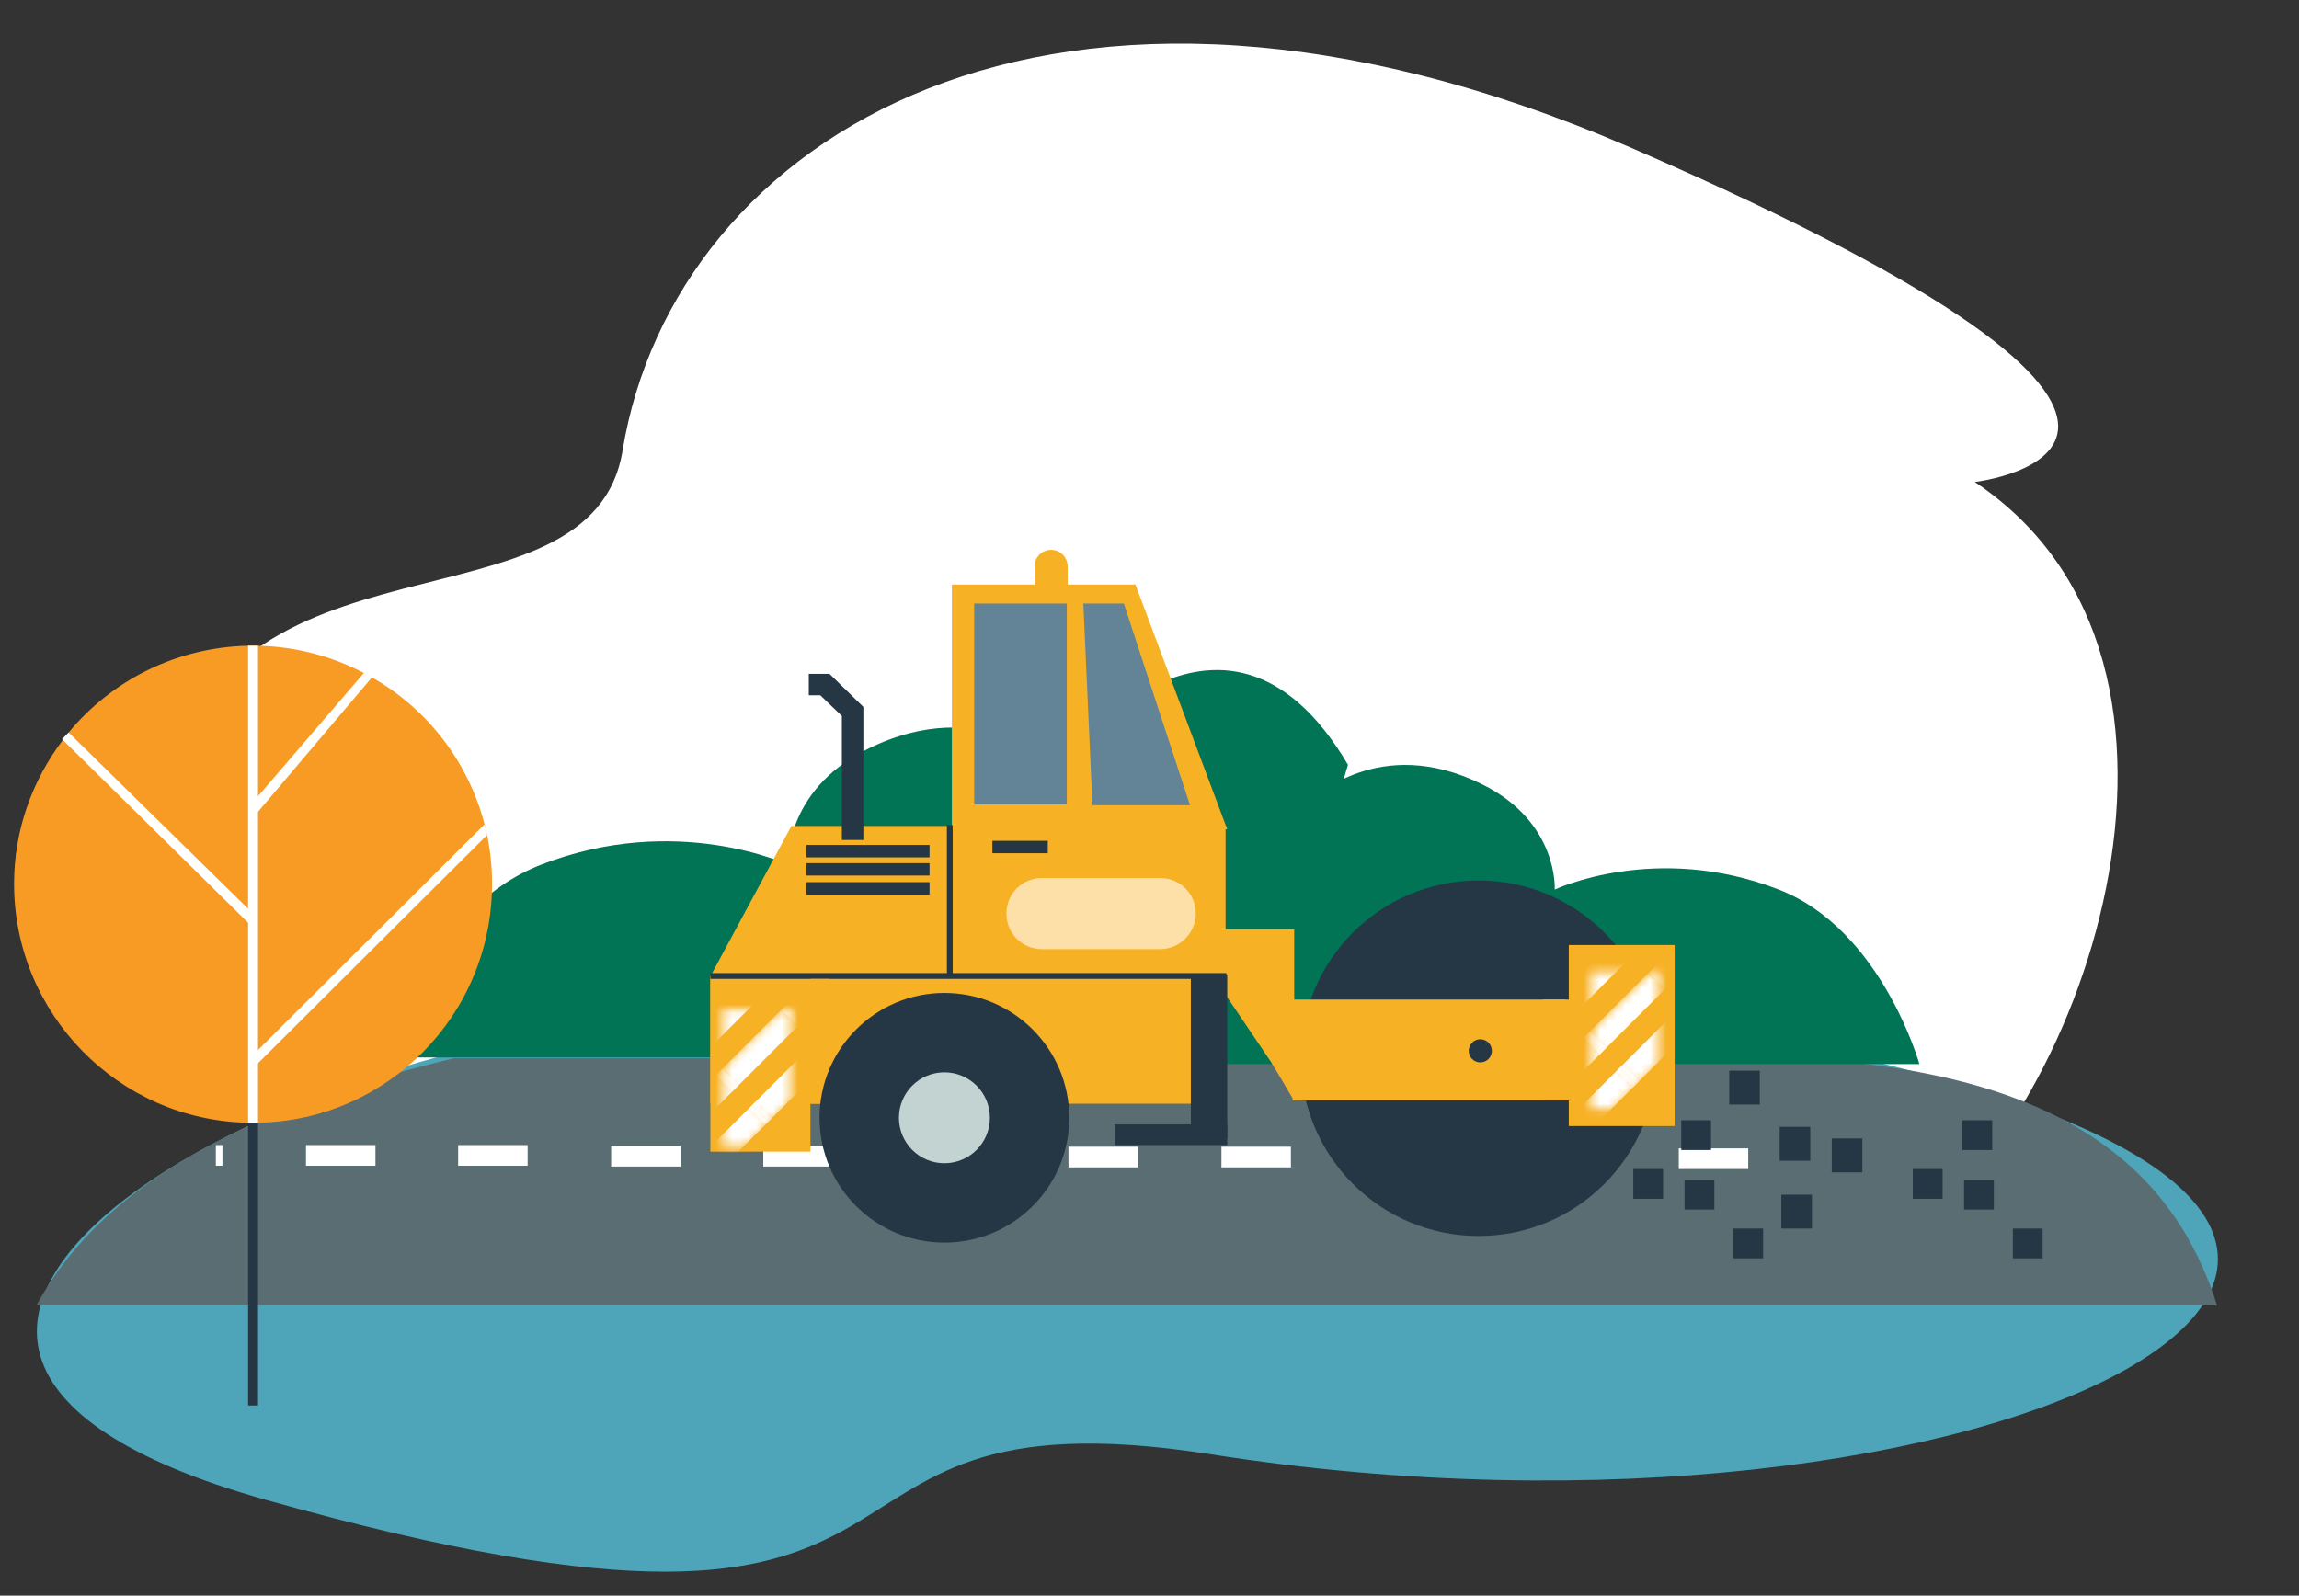 <svg width="278" height="193" viewBox="0 0 278 193" fill="none" xmlns="http://www.w3.org/2000/svg">
<rect x="0" y="0" width="278" height="193" fill="#333333" stroke="none"/>
<path fill-rule="evenodd" clip-rule="evenodd" d="M20.2 96.3C14.2 129.4 76.5 159.2 136 142.9C204.8 124 207.7 163.9 229.5 150.3C251.3 136.7 271.7 80.3 238.8 58.3C238.8 58.3 279.5 53.6 197.3 17.9C127.1 -12.5 81.5 16.9 75.3 54.4C71.6 77.7 26.5 62 20.2 96.3Z" fill="white"/>
<path fill-rule="evenodd" clip-rule="evenodd" d="M88.2 122.8C36.4 122.8 -35.8 162.3 32.1 181.4C123 207 90.2 167.1 146.4 175.9C241 190.8 321 149.6 224.4 127.9C125.4 105.8 88.2 122.8 88.2 122.8Z" fill="#4EA5BA"/>
<path d="M216.8 128H54.9C25.5 135 11.1 145.6 4.4 157.9H268.1C262.9 141.6 249.7 129.5 216.8 128Z" fill="#596D72"/>
<path d="M211.4 141.4H203V138.9H211.4V141.4ZM193 141.3H184.6V138.8H193V141.3ZM174.5 141.3H166.1V138.8H174.5V141.3ZM156.1 141.2H147.7V138.7H156.1V141.2ZM137.6 141.2H129.2V138.7H137.6V141.2ZM119.2 141.2H110.8V138.7H119.2V141.2ZM100.7 141.1H92.3V138.6H100.7V141.1ZM82.3 141.1H73.9V138.6H82.3V141.1ZM63.8 141H55.4V138.5H63.8V141ZM45.4 141H37V138.5H45.4V141ZM26.9 141H26.1V138.5H26.9V141Z" fill="white"/>
<path d="M141.9 89.3V128.7H232.1C232.1 128.7 227.5 112.4 215.1 107.6C200.2 101.8 188 107.6 188 107.6C188 107.6 188.5 99.5 179.3 94.9C166.7 88.6 158.6 96.8 158.6 96.8C158.6 96.8 157.4 89.3 141.9 89.3Z" fill="#007454"/>
<path d="M163 92.5L152.5 127.9H46.6C46.6 127.9 51.7 109.9 65.4 104.6C81.8 98.2 95.3 104.6 95.3 104.6C95.3 104.6 94.7 95.7 104.9 90.6C118.8 83.7 127.8 92.7 127.8 92.7C127.8 92.7 147.7 66.6 163 92.5Z" fill="#007454"/>
<path d="M206.9 135.5H203.3V139.1H206.9V135.5Z" fill="#253645"/>
<path d="M201.1 141.4H197.5V145H201.1V141.4Z" fill="#253645"/>
<path d="M213.2 148.6H209.6V152.2H213.2V148.6Z" fill="#253645"/>
<path d="M207.3 142.7H203.7V146.3H207.3V142.7Z" fill="#253645"/>
<path d="M240.9 135.5H237.3V139.1H240.9V135.5Z" fill="#253645"/>
<path d="M234.9 141.4H231.3V145H234.9V141.4Z" fill="#253645"/>
<path d="M247 148.6H243.4V152.2H247V148.6Z" fill="#253645"/>
<path d="M241.1 142.7H237.5V146.3H241.1V142.7Z" fill="#253645"/>
<path d="M219.1 144.5H215.4V148.6H219.1V144.5Z" fill="#253645"/>
<path d="M225.2 137.7H221.5V141.8H225.2V137.7Z" fill="#253645"/>
<path d="M212.8 129.5H209.1V133.6H212.8V129.5Z" fill="#253645"/>
<path d="M218.9 136.3H215.2V140.4H218.9V136.3Z" fill="#253645"/>
<path d="M148.2 133.5H85.9V118.1L95.7 99.9H148.2V133.5Z" fill="#F7B125"/>
<path d="M104.4 101.6H101.8V86.6L99.2 84.1H97.8V81.5H100.3L104.4 85.5V101.6Z" fill="#253645"/>
<path d="M127.1 75.3C128.2 75.3 129.1 74.4 129.1 73.3V68.5C129.1 67.4 128.2 66.5 127.1 66.5C126 66.5 125.1 67.4 125.1 68.5V73.3C125.1 74.4 126 75.3 127.1 75.3Z" fill="#F7B125"/>
<path d="M98 139.3H85.9V118.1L98 120.3V139.3Z" fill="#F7B125"/>
<path d="M178.8 149.5C190.674 149.5 200.3 139.874 200.3 128C200.3 116.126 190.674 106.5 178.8 106.5C166.926 106.5 157.3 116.126 157.3 128C157.3 139.874 166.926 149.5 178.8 149.5Z" fill="#253645"/>
<path d="M195.9 120.9H156.3V133.1H195.9V120.9Z" fill="#F7B125"/>
<path d="M146.9 118.4L156.5 132.6V112.4H147.1C147.1 112.3 146.9 118.8 146.9 118.4Z" fill="#F7B125"/>
<path d="M137.3 70.7H115.1V100.3H148.4L137.3 70.7Z" fill="#F7B125"/>
<path d="M135.9 73H131L132.1 97.4H143.9L135.9 73Z" fill="#638397"/>
<path d="M129 73H117.8V97.3H129V73Z" fill="#638397"/>
<path d="M126.7 101.7H120V103.2H126.7V101.7Z" fill="#253645"/>
<path d="M179 128.5C179.773 128.5 180.4 127.873 180.4 127.1C180.4 126.327 179.773 125.7 179 125.7C178.227 125.7 177.6 126.327 177.6 127.1C177.6 127.873 178.227 128.5 179 128.5Z" fill="#253645"/>
<g opacity="0.6">
<path d="M140.3 114.8H126C123.6 114.8 121.7 112.9 121.7 110.5C121.7 108.1 123.6 106.2 126 106.2H140.3C142.7 106.2 144.6 108.1 144.6 110.5C144.6 112.8 142.7 114.8 140.3 114.8Z" fill="white"/>
</g>
<mask id="mask0_1_8744" style="mask-type:luminance" maskUnits="userSpaceOnUse" x="87" y="122" width="9" height="17">
<path d="M90.1 138.6H87.4V122.1H95.6V133.1L90.1 138.6Z" fill="white"/>
</mask>
<g mask="url(#mask0_1_8744)">
<mask id="mask1_1_8744" style="mask-type:luminance" maskUnits="userSpaceOnUse" x="94" y="113" width="17" height="17">
<path d="M102.777 113.89L94.858 121.809L102.848 129.8L110.768 121.88L102.777 113.89Z" fill="white"/>
</mask>
<g mask="url(#mask1_1_8744)">
<path d="M101.229 127.389L92.602 136.015L94.582 137.995L103.209 129.368L101.229 127.389Z" fill="#F7B125"/>
</g>
<mask id="mask2_1_8744" style="mask-type:luminance" maskUnits="userSpaceOnUse" x="94" y="113" width="17" height="17">
<path d="M102.777 113.89L94.858 121.809L102.848 129.8L110.768 121.88L102.777 113.89Z" fill="white"/>
</mask>
<g mask="url(#mask2_1_8744)">
<path d="M97.229 123.389L88.602 132.015L90.582 133.995L99.209 125.369L97.229 123.389Z" fill="#F7B125"/>
<path d="M99.229 125.389L90.602 134.015L92.582 135.995L101.209 127.368L99.229 125.389Z" fill="white"/>
</g>
<mask id="mask3_1_8744" style="mask-type:luminance" maskUnits="userSpaceOnUse" x="94" y="113" width="17" height="17">
<path d="M102.777 113.89L94.858 121.809L102.848 129.8L110.768 121.88L102.777 113.89Z" fill="white"/>
</mask>
<g mask="url(#mask3_1_8744)">
<path d="M103.129 113.489L94.502 122.115L96.482 124.095L105.109 115.468L103.129 113.489Z" fill="white"/>
</g>
<mask id="mask4_1_8744" style="mask-type:luminance" maskUnits="userSpaceOnUse" x="94" y="113" width="17" height="17">
<path d="M102.777 113.89L94.858 121.809L102.848 129.8L110.768 121.88L102.777 113.89Z" fill="white"/>
</mask>
<g mask="url(#mask4_1_8744)">
<path d="M95.229 121.389L86.602 130.015L88.582 131.995L97.209 123.369L95.229 121.389Z" fill="white"/>
</g>
</g>
<mask id="mask5_1_8744" style="mask-type:luminance" maskUnits="userSpaceOnUse" x="87" y="122" width="9" height="17">
<path d="M90.1 138.6H87.4V122.1H95.6V133.1L90.1 138.6Z" fill="white"/>
</mask>
<g mask="url(#mask5_1_8744)">
<mask id="mask6_1_8744" style="mask-type:luminance" maskUnits="userSpaceOnUse" x="78" y="113" width="17" height="17">
<path d="M86.877 113.79L78.958 121.71L86.948 129.7L94.868 121.78L86.877 113.79Z" fill="white"/>
</mask>
<g mask="url(#mask6_1_8744)">
<path d="M93.229 119.389L84.602 128.015L86.582 129.995L95.209 121.368L93.229 119.389Z" fill="#F7B125"/>
</g>
<mask id="mask7_1_8744" style="mask-type:luminance" maskUnits="userSpaceOnUse" x="78" y="113" width="17" height="17">
<path d="M86.877 113.79L78.958 121.71L86.948 129.7L94.868 121.78L86.877 113.79Z" fill="white"/>
</mask>
<g mask="url(#mask7_1_8744)">
<path d="M89.229 115.389L80.602 124.015L82.582 125.995L91.209 117.368L89.229 115.389Z" fill="#F7B125"/>
<path d="M91.229 117.389L82.602 126.015L84.582 127.995L93.209 119.369L91.229 117.389Z" fill="white"/>
</g>
<mask id="mask8_1_8744" style="mask-type:luminance" maskUnits="userSpaceOnUse" x="78" y="113" width="17" height="17">
<path d="M86.877 113.79L78.958 121.71L86.948 129.7L94.868 121.78L86.877 113.79Z" fill="white"/>
</mask>
<g mask="url(#mask8_1_8744)">
<path d="M87.229 113.389L78.602 122.015L80.582 123.995L89.209 115.369L87.229 113.389Z" fill="white"/>
</g>
</g>
<mask id="mask9_1_8744" style="mask-type:luminance" maskUnits="userSpaceOnUse" x="87" y="122" width="9" height="17">
<path d="M90.1 138.6H87.4V122.1H95.6V133.1L90.1 138.6Z" fill="white"/>
</mask>
<g mask="url(#mask9_1_8744)">
<mask id="mask10_1_8744" style="mask-type:luminance" maskUnits="userSpaceOnUse" x="86" y="121" width="17" height="17">
<path d="M94.877 121.79L86.958 129.709L94.948 137.7L102.868 129.78L94.877 121.79Z" fill="white"/>
</mask>
<g mask="url(#mask10_1_8744)">
<path d="M101.229 127.389L92.602 136.015L94.582 137.995L103.209 129.368L101.229 127.389Z" fill="#F7B125"/>
</g>
<mask id="mask11_1_8744" style="mask-type:luminance" maskUnits="userSpaceOnUse" x="86" y="121" width="17" height="17">
<path d="M94.877 121.79L86.958 129.709L94.948 137.7L102.868 129.78L94.877 121.79Z" fill="white"/>
</mask>
<g mask="url(#mask11_1_8744)">
<path d="M93.329 135.289L84.703 143.915L86.683 145.895L95.309 137.268L93.329 135.289Z" fill="#F7B125"/>
</g>
<mask id="mask12_1_8744" style="mask-type:luminance" maskUnits="userSpaceOnUse" x="86" y="121" width="17" height="17">
<path d="M94.877 121.79L86.958 129.709L94.948 137.7L102.868 129.78L94.877 121.79Z" fill="white"/>
</mask>
<g mask="url(#mask12_1_8744)">
<path d="M97.229 123.389L88.602 132.015L90.582 133.995L99.209 125.368L97.229 123.389Z" fill="#F7B125"/>
<path d="M99.229 125.389L90.602 134.015L92.582 135.995L101.209 127.368L99.229 125.389Z" fill="white"/>
</g>
<mask id="mask13_1_8744" style="mask-type:luminance" maskUnits="userSpaceOnUse" x="86" y="121" width="17" height="17">
<path d="M94.877 121.79L86.958 129.709L94.948 137.7L102.868 129.78L94.877 121.79Z" fill="white"/>
</mask>
<g mask="url(#mask13_1_8744)">
<path d="M89.329 131.289L80.703 139.915L82.683 141.895L91.309 133.268L89.329 131.289Z" fill="#F7B125"/>
<path d="M91.329 133.289L82.702 141.915L84.682 143.895L93.309 135.269L91.329 133.289Z" fill="white"/>
</g>
<mask id="mask14_1_8744" style="mask-type:luminance" maskUnits="userSpaceOnUse" x="86" y="121" width="17" height="17">
<path d="M94.877 121.79L86.958 129.709L94.948 137.7L102.868 129.78L94.877 121.79Z" fill="white"/>
</mask>
<g mask="url(#mask14_1_8744)">
<path d="M103.129 113.489L94.502 122.115L96.482 124.095L105.109 115.468L103.129 113.489Z" fill="white"/>
</g>
<mask id="mask15_1_8744" style="mask-type:luminance" maskUnits="userSpaceOnUse" x="86" y="121" width="17" height="17">
<path d="M94.877 121.79L86.958 129.709L94.948 137.7L102.868 129.78L94.877 121.79Z" fill="white"/>
</mask>
<g mask="url(#mask15_1_8744)">
<path d="M95.229 121.389L86.602 130.015L88.582 131.995L97.209 123.369L95.229 121.389Z" fill="white"/>
</g>
<mask id="mask16_1_8744" style="mask-type:luminance" maskUnits="userSpaceOnUse" x="86" y="121" width="17" height="17">
<path d="M94.877 121.79L86.958 129.709L94.948 137.7L102.868 129.78L94.877 121.79Z" fill="white"/>
</mask>
<g mask="url(#mask16_1_8744)">
<path d="M87.329 129.289L78.702 137.915L80.682 139.895L89.309 131.269L87.329 129.289Z" fill="white"/>
</g>
</g>
<mask id="mask17_1_8744" style="mask-type:luminance" maskUnits="userSpaceOnUse" x="87" y="122" width="9" height="17">
<path d="M90.1 138.6H87.4V122.1H95.6V133.1L90.1 138.6Z" fill="white"/>
</mask>
<g mask="url(#mask17_1_8744)">
<mask id="mask18_1_8744" style="mask-type:luminance" maskUnits="userSpaceOnUse" x="94" y="129" width="17" height="17">
<path d="M102.877 129.79L94.958 137.709L102.948 145.7L110.868 137.78L102.877 129.79Z" fill="white"/>
</mask>
<g mask="url(#mask18_1_8744)">
<path d="M103.229 129.388L94.602 138.015L96.582 139.995L105.209 131.368L103.229 129.388Z" fill="white"/>
</g>
<mask id="mask19_1_8744" style="mask-type:luminance" maskUnits="userSpaceOnUse" x="94" y="129" width="17" height="17">
<path d="M102.877 129.79L94.958 137.709L102.948 145.7L110.868 137.78L102.877 129.79Z" fill="white"/>
</mask>
<g mask="url(#mask19_1_8744)">
<path d="M95.329 137.289L86.702 145.915L88.682 147.895L97.309 139.268L95.329 137.289Z" fill="white"/>
</g>
</g>
<mask id="mask20_1_8744" style="mask-type:luminance" maskUnits="userSpaceOnUse" x="87" y="122" width="9" height="17">
<path d="M90.1 138.6H87.4V122.1H95.6V133.1L90.1 138.6Z" fill="white"/>
</mask>
<g mask="url(#mask20_1_8744)">
<mask id="mask21_1_8744" style="mask-type:luminance" maskUnits="userSpaceOnUse" x="79" y="129" width="16" height="17">
<path d="M86.978 129.69L79.058 137.61L87.048 145.6L94.968 137.68L86.978 129.69Z" fill="white"/>
</mask>
<g mask="url(#mask21_1_8744)">
<path d="M101.229 127.389L92.602 136.015L94.582 137.995L103.209 129.368L101.229 127.389Z" fill="#F7B125"/>
</g>
<mask id="mask22_1_8744" style="mask-type:luminance" maskUnits="userSpaceOnUse" x="79" y="129" width="16" height="17">
<path d="M86.978 129.69L79.058 137.61L87.048 145.6L94.968 137.68L86.978 129.69Z" fill="white"/>
</mask>
<g mask="url(#mask22_1_8744)">
<path d="M93.329 135.289L84.703 143.915L86.683 145.895L95.309 137.268L93.329 135.289Z" fill="#F7B125"/>
</g>
<mask id="mask23_1_8744" style="mask-type:luminance" maskUnits="userSpaceOnUse" x="79" y="129" width="16" height="17">
<path d="M86.978 129.69L79.058 137.61L87.048 145.6L94.968 137.68L86.978 129.69Z" fill="white"/>
</mask>
<g mask="url(#mask23_1_8744)">
<path d="M97.229 123.389L88.602 132.015L90.582 133.995L99.209 125.368L97.229 123.389Z" fill="#F7B125"/>
<path d="M99.229 125.389L90.602 134.015L92.582 135.995L101.209 127.368L99.229 125.389Z" fill="white"/>
</g>
<mask id="mask24_1_8744" style="mask-type:luminance" maskUnits="userSpaceOnUse" x="79" y="129" width="16" height="17">
<path d="M86.978 129.69L79.058 137.61L87.048 145.6L94.968 137.68L86.978 129.69Z" fill="white"/>
</mask>
<g mask="url(#mask24_1_8744)">
<path d="M89.329 131.289L80.703 139.915L82.683 141.895L91.309 133.268L89.329 131.289Z" fill="#F7B125"/>
<path d="M91.329 133.289L82.702 141.915L84.682 143.895L93.309 135.269L91.329 133.289Z" fill="white"/>
</g>
<mask id="mask25_1_8744" style="mask-type:luminance" maskUnits="userSpaceOnUse" x="79" y="129" width="16" height="17">
<path d="M86.978 129.69L79.058 137.61L87.048 145.6L94.968 137.68L86.978 129.69Z" fill="white"/>
</mask>
<g mask="url(#mask25_1_8744)">
<path d="M95.229 121.389L86.602 130.015L88.582 131.995L97.209 123.369L95.229 121.389Z" fill="white"/>
</g>
<mask id="mask26_1_8744" style="mask-type:luminance" maskUnits="userSpaceOnUse" x="79" y="129" width="16" height="17">
<path d="M86.978 129.69L79.058 137.61L87.048 145.6L94.968 137.68L86.978 129.69Z" fill="white"/>
</mask>
<g mask="url(#mask26_1_8744)">
<path d="M87.329 129.289L78.702 137.915L80.682 139.895L89.309 131.269L87.329 129.289Z" fill="white"/>
</g>
</g>
<mask id="mask27_1_8744" style="mask-type:luminance" maskUnits="userSpaceOnUse" x="87" y="122" width="9" height="17">
<path d="M90.1 138.6H87.4V122.1H95.6V133.1L90.1 138.6Z" fill="white"/>
</mask>
<g mask="url(#mask27_1_8744)">
<mask id="mask28_1_8744" style="mask-type:luminance" maskUnits="userSpaceOnUse" x="87" y="137" width="16" height="17">
<path d="M94.978 137.69L87.058 145.609L95.048 153.6L102.968 145.68L94.978 137.69Z" fill="white"/>
</mask>
<g mask="url(#mask28_1_8744)">
<path d="M103.229 129.389L94.602 138.015L96.582 139.995L105.209 131.368L103.229 129.389Z" fill="white"/>
</g>
<mask id="mask29_1_8744" style="mask-type:luminance" maskUnits="userSpaceOnUse" x="87" y="137" width="16" height="17">
<path d="M94.978 137.69L87.058 145.609L95.048 153.6L102.968 145.68L94.978 137.69Z" fill="white"/>
</mask>
<g mask="url(#mask29_1_8744)">
<path d="M95.329 137.289L86.703 145.915L88.682 147.895L97.309 139.269L95.329 137.289Z" fill="white"/>
</g>
</g>
<path d="M202.5 114.3H189.7V136.2H202.5V114.3Z" fill="#F7B125"/>
<mask id="mask30_1_8744" style="mask-type:luminance" maskUnits="userSpaceOnUse" x="192" y="117" width="9" height="18">
<path d="M195 134.1H192.4V117.6H200.5V128.6L195 134.1Z" fill="white"/>
</mask>
<g mask="url(#mask30_1_8744)">
<mask id="mask31_1_8744" style="mask-type:luminance" maskUnits="userSpaceOnUse" x="199" y="109" width="17" height="17">
<path d="M207.671 109.397L199.752 117.316L207.742 125.306L215.662 117.387L207.671 109.397Z" fill="white"/>
</mask>
<g mask="url(#mask31_1_8744)">
<path d="M206.123 122.895L197.496 131.522L199.476 133.502L208.103 124.875L206.123 122.895Z" fill="#F7B125"/>
</g>
<mask id="mask32_1_8744" style="mask-type:luminance" maskUnits="userSpaceOnUse" x="199" y="109" width="17" height="17">
<path d="M207.671 109.397L199.752 117.316L207.742 125.306L215.662 117.387L207.671 109.397Z" fill="white"/>
</mask>
<g mask="url(#mask32_1_8744)">
<path d="M202.123 118.895L193.496 127.522L195.476 129.502L204.103 120.875L202.123 118.895Z" fill="#F7B125"/>
<path d="M204.123 120.895L195.496 129.522L197.476 131.502L206.103 122.875L204.123 120.895Z" fill="white"/>
</g>
<mask id="mask33_1_8744" style="mask-type:luminance" maskUnits="userSpaceOnUse" x="199" y="109" width="17" height="17">
<path d="M207.671 109.397L199.752 117.316L207.742 125.306L215.662 117.387L207.671 109.397Z" fill="white"/>
</mask>
<g mask="url(#mask33_1_8744)">
<path d="M208.023 108.995L199.396 117.622L201.376 119.602L210.003 110.975L208.023 108.995Z" fill="white"/>
</g>
<mask id="mask34_1_8744" style="mask-type:luminance" maskUnits="userSpaceOnUse" x="199" y="109" width="17" height="17">
<path d="M207.671 109.397L199.752 117.316L207.742 125.306L215.662 117.387L207.671 109.397Z" fill="white"/>
</mask>
<g mask="url(#mask34_1_8744)">
<path d="M200.123 116.896L191.496 125.522L193.476 127.502L202.103 118.875L200.123 116.896Z" fill="white"/>
</g>
</g>
<mask id="mask35_1_8744" style="mask-type:luminance" maskUnits="userSpaceOnUse" x="192" y="117" width="9" height="18">
<path d="M195 134.1H192.4V117.6H200.5V128.6L195 134.1Z" fill="white"/>
</mask>
<g mask="url(#mask35_1_8744)">
<mask id="mask36_1_8744" style="mask-type:luminance" maskUnits="userSpaceOnUse" x="183" y="109" width="17" height="17">
<path d="M191.771 109.297L183.852 117.216L191.842 125.207L199.762 117.287L191.771 109.297Z" fill="white"/>
</mask>
<g mask="url(#mask36_1_8744)">
<path d="M206.023 106.995L197.396 115.622L199.376 117.602L208.003 108.975L206.023 106.995Z" fill="#F7B125"/>
</g>
<mask id="mask37_1_8744" style="mask-type:luminance" maskUnits="userSpaceOnUse" x="183" y="109" width="17" height="17">
<path d="M191.771 109.297L183.852 117.216L191.842 125.207L199.762 117.287L191.771 109.297Z" fill="white"/>
</mask>
<g mask="url(#mask37_1_8744)">
<path d="M198.123 114.895L189.496 123.522L191.476 125.502L200.103 116.875L198.123 114.895Z" fill="#F7B125"/>
</g>
<mask id="mask38_1_8744" style="mask-type:luminance" maskUnits="userSpaceOnUse" x="183" y="109" width="17" height="17">
<path d="M191.771 109.297L183.852 117.216L191.842 125.207L199.762 117.287L191.771 109.297Z" fill="white"/>
</mask>
<g mask="url(#mask38_1_8744)">
<path d="M194.123 110.896L185.496 119.522L187.476 121.502L196.103 112.875L194.123 110.896Z" fill="#F7B125"/>
<path d="M196.123 112.896L187.496 121.522L189.476 123.502L198.103 114.875L196.123 112.896Z" fill="white"/>
</g>
<mask id="mask39_1_8744" style="mask-type:luminance" maskUnits="userSpaceOnUse" x="183" y="109" width="17" height="17">
<path d="M191.771 109.297L183.852 117.216L191.842 125.207L199.762 117.287L191.771 109.297Z" fill="white"/>
</mask>
<g mask="url(#mask39_1_8744)">
<path d="M192.123 108.896L183.496 117.522L185.476 119.502L194.103 110.875L192.123 108.896Z" fill="white"/>
</g>
</g>
<mask id="mask40_1_8744" style="mask-type:luminance" maskUnits="userSpaceOnUse" x="192" y="117" width="9" height="18">
<path d="M195 134.1H192.4V117.6H200.5V128.6L195 134.1Z" fill="white"/>
</mask>
<g mask="url(#mask40_1_8744)">
<mask id="mask41_1_8744" style="mask-type:luminance" maskUnits="userSpaceOnUse" x="191" y="117" width="17" height="17">
<path d="M199.772 117.297L191.852 125.216L199.842 133.206L207.762 125.287L199.772 117.297Z" fill="white"/>
</mask>
<g mask="url(#mask41_1_8744)">
<path d="M206.123 122.895L197.496 131.522L199.476 133.502L208.103 124.875L206.123 122.895Z" fill="#F7B125"/>
</g>
<mask id="mask42_1_8744" style="mask-type:luminance" maskUnits="userSpaceOnUse" x="191" y="117" width="17" height="17">
<path d="M199.772 117.297L191.852 125.216L199.842 133.206L207.762 125.287L199.772 117.297Z" fill="white"/>
</mask>
<g mask="url(#mask42_1_8744)">
<path d="M198.223 130.795L189.597 139.422L191.576 141.402L200.203 132.775L198.223 130.795Z" fill="#F7B125"/>
</g>
<mask id="mask43_1_8744" style="mask-type:luminance" maskUnits="userSpaceOnUse" x="191" y="117" width="17" height="17">
<path d="M199.772 117.297L191.852 125.216L199.842 133.206L207.762 125.287L199.772 117.297Z" fill="white"/>
</mask>
<g mask="url(#mask43_1_8744)">
<path d="M202.123 118.895L193.496 127.522L195.476 129.502L204.103 120.875L202.123 118.895Z" fill="#F7B125"/>
<path d="M204.123 120.895L195.496 129.522L197.476 131.502L206.103 122.875L204.123 120.895Z" fill="white"/>
</g>
<mask id="mask44_1_8744" style="mask-type:luminance" maskUnits="userSpaceOnUse" x="191" y="117" width="17" height="17">
<path d="M199.772 117.297L191.852 125.216L199.842 133.206L207.762 125.287L199.772 117.297Z" fill="white"/>
</mask>
<g mask="url(#mask44_1_8744)">
<path d="M194.223 126.795L185.597 135.422L187.576 137.402L196.203 128.775L194.223 126.795Z" fill="#F7B125"/>
<path d="M196.223 128.796L187.596 137.422L189.576 139.402L198.203 130.775L196.223 128.796Z" fill="white"/>
</g>
<mask id="mask45_1_8744" style="mask-type:luminance" maskUnits="userSpaceOnUse" x="191" y="117" width="17" height="17">
<path d="M199.772 117.297L191.852 125.216L199.842 133.206L207.762 125.287L199.772 117.297Z" fill="white"/>
</mask>
<g mask="url(#mask45_1_8744)">
<path d="M208.023 108.995L199.396 117.622L201.376 119.602L210.003 110.975L208.023 108.995Z" fill="white"/>
</g>
<mask id="mask46_1_8744" style="mask-type:luminance" maskUnits="userSpaceOnUse" x="191" y="117" width="17" height="17">
<path d="M199.772 117.297L191.852 125.216L199.842 133.206L207.762 125.287L199.772 117.297Z" fill="white"/>
</mask>
<g mask="url(#mask46_1_8744)">
<path d="M200.123 116.896L191.496 125.522L193.476 127.502L202.103 118.875L200.123 116.896Z" fill="white"/>
</g>
<mask id="mask47_1_8744" style="mask-type:luminance" maskUnits="userSpaceOnUse" x="191" y="117" width="17" height="17">
<path d="M199.772 117.297L191.852 125.216L199.842 133.206L207.762 125.287L199.772 117.297Z" fill="white"/>
</mask>
<g mask="url(#mask47_1_8744)">
<path d="M192.223 124.796L183.596 133.422L185.576 135.402L194.203 126.775L192.223 124.796Z" fill="white"/>
</g>
</g>
<mask id="mask48_1_8744" style="mask-type:luminance" maskUnits="userSpaceOnUse" x="192" y="117" width="9" height="18">
<path d="M195 134.1H192.4V117.6H200.5V128.6L195 134.1Z" fill="white"/>
</mask>
<g mask="url(#mask48_1_8744)">
<mask id="mask49_1_8744" style="mask-type:luminance" maskUnits="userSpaceOnUse" x="199" y="125" width="17" height="17">
<path d="M207.772 125.296L199.852 133.216L207.842 141.206L215.762 133.287L207.772 125.296Z" fill="white"/>
</mask>
<g mask="url(#mask49_1_8744)">
<path d="M208.123 124.895L199.496 133.522L201.476 135.502L210.103 126.875L208.123 124.895Z" fill="white"/>
</g>
<mask id="mask50_1_8744" style="mask-type:luminance" maskUnits="userSpaceOnUse" x="199" y="125" width="17" height="17">
<path d="M207.772 125.296L199.852 133.216L207.842 141.206L215.762 133.287L207.772 125.296Z" fill="white"/>
</mask>
<g mask="url(#mask50_1_8744)">
<path d="M200.223 132.795L191.596 141.422L193.576 143.402L202.203 134.775L200.223 132.795Z" fill="white"/>
</g>
</g>
<mask id="mask51_1_8744" style="mask-type:luminance" maskUnits="userSpaceOnUse" x="192" y="117" width="9" height="18">
<path d="M195 134.1H192.4V117.6H200.5V128.6L195 134.1Z" fill="white"/>
</mask>
<g mask="url(#mask51_1_8744)">
<mask id="mask52_1_8744" style="mask-type:luminance" maskUnits="userSpaceOnUse" x="183" y="125" width="17" height="17">
<path d="M191.871 125.197L183.952 133.116L191.942 141.107L199.862 133.187L191.871 125.197Z" fill="white"/>
</mask>
<g mask="url(#mask52_1_8744)">
<path d="M206.123 122.895L197.496 131.522L199.476 133.502L208.103 124.875L206.123 122.895Z" fill="#F7B125"/>
</g>
<mask id="mask53_1_8744" style="mask-type:luminance" maskUnits="userSpaceOnUse" x="183" y="125" width="17" height="17">
<path d="M191.871 125.197L183.952 133.116L191.942 141.107L199.862 133.187L191.871 125.197Z" fill="white"/>
</mask>
<g mask="url(#mask53_1_8744)">
<path d="M198.223 130.795L189.597 139.422L191.576 141.402L200.203 132.775L198.223 130.795Z" fill="#F7B125"/>
</g>
<mask id="mask54_1_8744" style="mask-type:luminance" maskUnits="userSpaceOnUse" x="183" y="125" width="17" height="17">
<path d="M191.871 125.197L183.952 133.116L191.942 141.107L199.862 133.187L191.871 125.197Z" fill="white"/>
</mask>
<g mask="url(#mask54_1_8744)">
<path d="M202.123 118.895L193.496 127.522L195.476 129.502L204.103 120.875L202.123 118.895Z" fill="#F7B125"/>
<path d="M204.123 120.895L195.496 129.522L197.476 131.502L206.103 122.875L204.123 120.895Z" fill="white"/>
</g>
<mask id="mask55_1_8744" style="mask-type:luminance" maskUnits="userSpaceOnUse" x="183" y="125" width="17" height="17">
<path d="M191.871 125.197L183.952 133.116L191.942 141.107L199.862 133.187L191.871 125.197Z" fill="white"/>
</mask>
<g mask="url(#mask55_1_8744)">
<path d="M194.223 126.795L185.597 135.422L187.576 137.402L196.203 128.775L194.223 126.795Z" fill="#F7B125"/>
<path d="M196.223 128.796L187.596 137.422L189.576 139.402L198.203 130.775L196.223 128.796Z" fill="white"/>
</g>
<mask id="mask56_1_8744" style="mask-type:luminance" maskUnits="userSpaceOnUse" x="183" y="125" width="17" height="17">
<path d="M191.871 125.197L183.952 133.116L191.942 141.107L199.862 133.187L191.871 125.197Z" fill="white"/>
</mask>
<g mask="url(#mask56_1_8744)">
<path d="M200.123 116.896L191.496 125.522L193.476 127.502L202.103 118.875L200.123 116.896Z" fill="white"/>
</g>
<mask id="mask57_1_8744" style="mask-type:luminance" maskUnits="userSpaceOnUse" x="183" y="125" width="17" height="17">
<path d="M191.871 125.197L183.952 133.116L191.942 141.107L199.862 133.187L191.871 125.197Z" fill="white"/>
</mask>
<g mask="url(#mask57_1_8744)">
<path d="M192.223 124.795L183.596 133.422L185.576 135.402L194.203 126.775L192.223 124.795Z" fill="white"/>
</g>
</g>
<mask id="mask58_1_8744" style="mask-type:luminance" maskUnits="userSpaceOnUse" x="192" y="117" width="9" height="18">
<path d="M195 134.1H192.4V117.6H200.5V128.6L195 134.1Z" fill="white"/>
</mask>
<g mask="url(#mask58_1_8744)">
<mask id="mask59_1_8744" style="mask-type:luminance" maskUnits="userSpaceOnUse" x="191" y="133" width="17" height="17">
<path d="M199.872 133.197L191.952 141.116L199.942 149.106L207.862 141.187L199.872 133.197Z" fill="white"/>
</mask>
<g mask="url(#mask59_1_8744)">
<path d="M208.123 124.895L199.496 133.522L201.476 135.502L210.103 126.875L208.123 124.895Z" fill="white"/>
</g>
<mask id="mask60_1_8744" style="mask-type:luminance" maskUnits="userSpaceOnUse" x="191" y="133" width="17" height="17">
<path d="M199.872 133.197L191.952 141.116L199.942 149.106L207.862 141.187L199.872 133.197Z" fill="white"/>
</mask>
<g mask="url(#mask60_1_8744)">
<path d="M200.223 132.795L191.596 141.422L193.576 143.402L202.203 134.775L200.223 132.795Z" fill="white"/>
</g>
</g>
<path d="M189.3 120.9H186.6V133.1H189.3V120.9Z" fill="#F7B125"/>
<path d="M156.4 133L153.8 128.6V120.9H156.4V133Z" fill="#F7B125"/>
<path d="M112.4 102.2H97.5V103.7H112.4V102.2Z" fill="#253645"/>
<path d="M112.4 104.4H97.5V105.9H112.4V104.4Z" fill="#253645"/>
<path d="M112.4 106.7H97.5V108.2H112.4V106.7Z" fill="#253645"/>
<path d="M115.2 99.8H114.5V118H115.2V99.8Z" fill="#253645"/>
<path d="M148.3 117.7H85.9V118.4H148.3V117.7Z" fill="#253645"/>
<path d="M100.3 118.4H98V133.5H100.3V118.4Z" fill="#F7B125"/>
<path d="M114.2 150.3C122.539 150.3 129.3 143.54 129.3 135.2C129.3 126.861 122.539 120.1 114.2 120.1C105.86 120.1 99.1 126.861 99.1 135.2C99.1 143.54 105.86 150.3 114.2 150.3Z" fill="#253645"/>
<path d="M114.2 140.7C117.238 140.7 119.7 138.238 119.7 135.2C119.7 132.162 117.238 129.7 114.2 129.7C111.163 129.7 108.7 132.162 108.7 135.2C108.7 138.238 111.163 140.7 114.2 140.7Z" fill="#C2D3D1"/>
<path d="M143.8 122.6H134.3V123.1H143.8V122.6Z" fill="#F7B125"/>
<path d="M143.8 123.8H134.3V124.3H143.8V123.8Z" fill="#F7B125"/>
<path d="M143.8 125H134.3V125.5H143.8V125Z" fill="#F7B125"/>
<path d="M143.8 127H134.3V127.5H143.8V127Z" fill="#F7B125"/>
<path d="M143.8 128.2H134.3V128.7H143.8V128.2Z" fill="#F7B125"/>
<path d="M143.8 129.4H134.3V129.9H143.8V129.4Z" fill="#F7B125"/>
<path d="M148.4 136H134.8V138.5H148.4V136Z" fill="#253645"/>
<path d="M148.4 117.9H144V137.7H148.4V117.9Z" fill="#253645"/>
<path d="M125.2 70.6H129.1V68.4L125.2 69.8V70.6Z" fill="#F7B125"/>
<path d="M31.2 134.6H30V170H31.2V134.6Z" fill="#253645"/>
<path d="M1.7 106.9C1.7 122.6 14.3 135.5 30 135.8C30.2 135.8 30.4 135.8 30.6 135.8C30.8 135.8 31 135.8 31.2 135.8C46.9 135.5 59.5 122.7 59.5 106.9C59.5 104.9 59.3 102.9 58.9 101C58.8 100.6 58.7 100.1 58.6 99.7C56.6 92.1 51.7 85.8 45.1 82L44 81.4C40.2 79.4 35.8 78.2 31.2 78.1C31 78.1 30.8 78.1 30.6 78.1C30.4 78.1 30.2 78.1 30 78.1C21.3 78.3 13.5 82.3 8.3 88.6C8 88.9 7.8 89.2 7.6 89.5C3.9 94.4 1.7 100.4 1.7 106.9Z" fill="#F79B25"/>
<path d="M30 78.1V135.8H31.2V78.1C31 78.1 30.8 78.1 30.6 78.1C30.4 78.1 30.2 78.1 30 78.1Z" fill="#FFFFFD"/>
<path d="M30.5 112.1L31 110.9L8.3 88.6L7.5 89.4L30.5 112.1Z" fill="#FFFFFD"/>
<path d="M45 81.9L30.6 98.9V98L30.4 97.1L31.2 96.3L44 81.4L45 81.9Z" fill="#FFFFFD"/>
<path d="M30.5 127.7L30.6 129.2L31.2 128.6L58.9 101C58.8 100.6 58.7 100.1 58.6 99.7L30.5 127.7Z" fill="#FFFFFD"/>
</svg>
